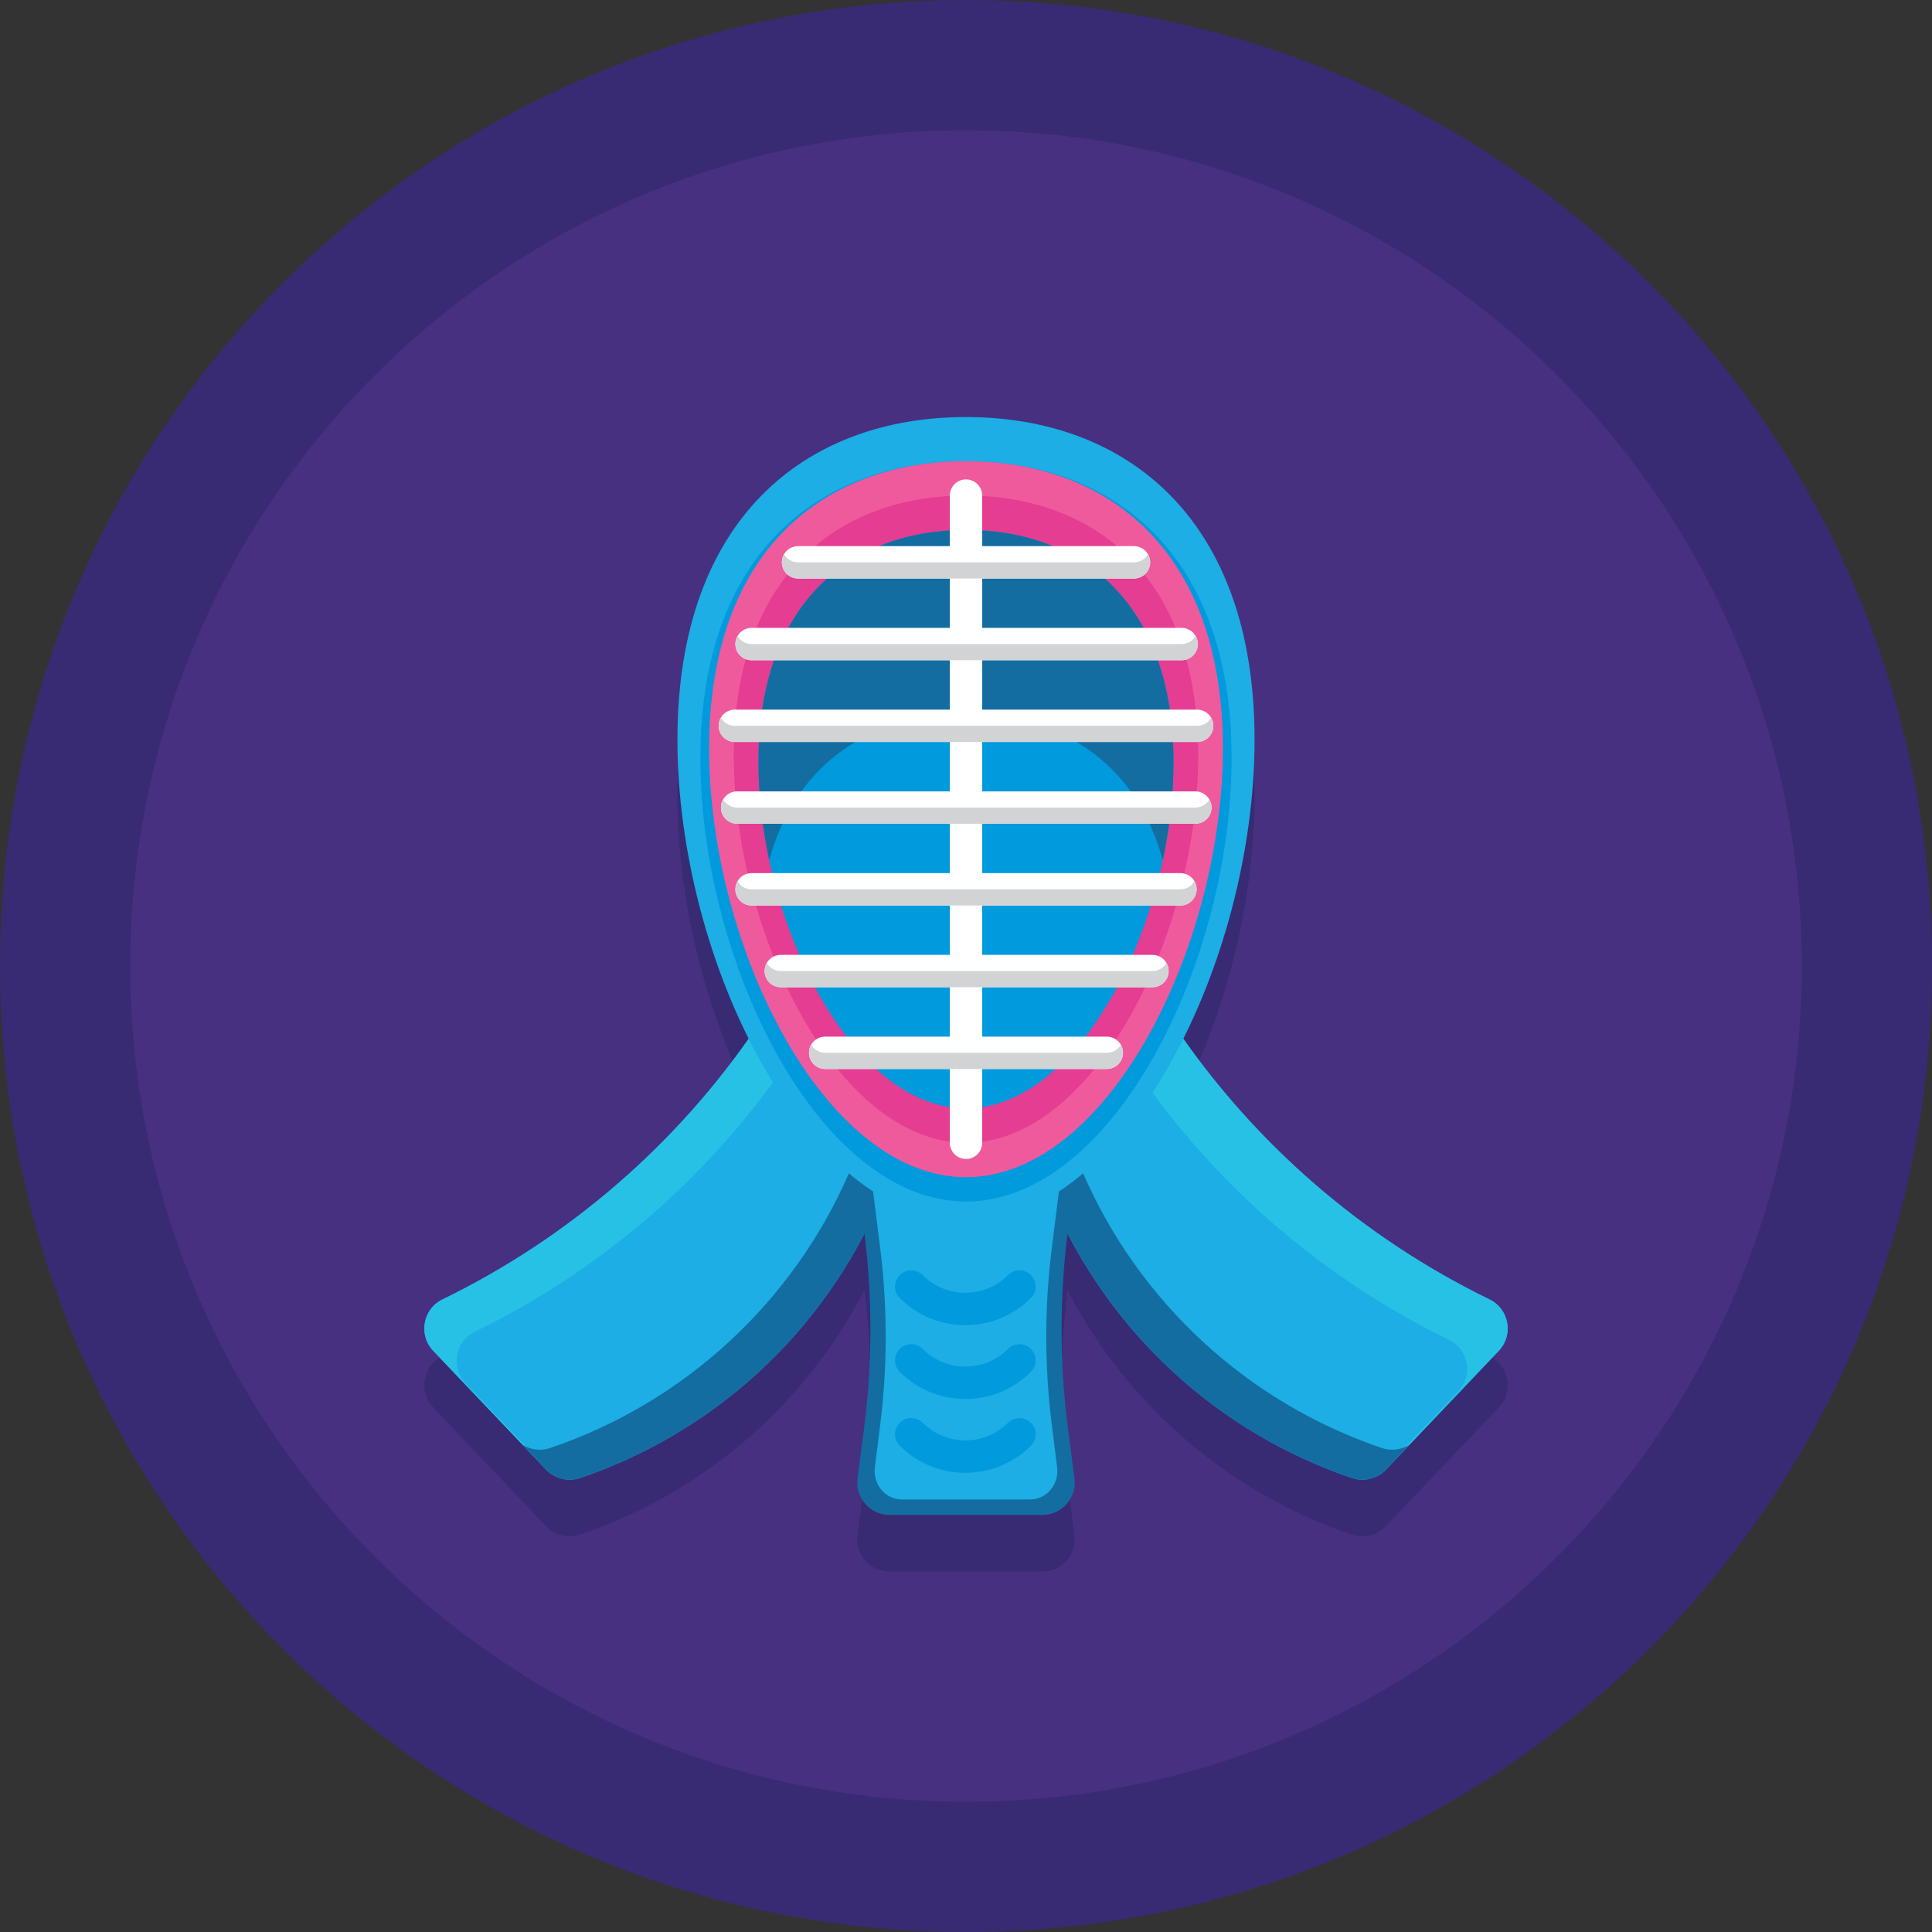 <svg height="477.6pt" viewBox="0 0 477.6 477.6" width="477.6pt" xmlns="http://www.w3.org/2000/svg"><rect x="0" y="0" width="477.6" height="477.6" fill="#333333" stroke="none"/><path d="m477.602 238.801c0 131.887-106.914 238.801-238.801 238.801s-238.801-106.914-238.801-238.801 106.914-238.801 238.801-238.801 238.801 106.914 238.801 238.801zm0 0" fill="#382b73"/><path d="m445.398 238.801c0 114.102-92.496 206.598-206.598 206.598-114.102 0-206.598-92.496-206.598-206.598 0-114.102 92.496-206.598 206.598-206.598 114.102 0 206.598 92.496 206.598 206.598zm0 0" fill="#473080"/><path d="m372.676 341.672c-.016-.152-.035-.305-.059-.453-.059-.375-.141-.746-.25-1.109-.066-.219-.141-.434-.223-.648-.086-.211-.176-.422-.277-.625-.375-.75-.871-1.453-1.484-2.066-.055-.055-.109-.109-.168-.164-.574-.543-1.246-1.012-2.004-1.383-7.324-3.566-14.395-7.566-21.188-11.969-.906-.59-1.805-1.184-2.703-1.785-1.789-1.203-3.559-2.434-5.309-3.691-1.75-1.262-3.477-2.547-5.184-3.863-2.133-1.645-4.23-3.328-6.297-5.059-.824-.691-1.645-1.391-2.461-2.094-2.035-1.758-4.035-3.562-5.996-5.406-.785-.738-1.562-1.48-2.34-2.23-.383-.371-.77-.75-1.156-1.129-.766-.758-1.527-1.52-2.281-2.289-.758-.766-1.504-1.543-2.246-2.324-.742-.777-1.48-1.566-2.211-2.359-1.098-1.191-2.176-2.395-3.242-3.613-2.137-2.434-4.211-4.926-6.23-7.465-2.363-2.98-4.648-6.035-6.848-9.156 10.965-21.93 17.609-48.902 17.609-73.945 0-54.906-31.938-79.758-71.332-79.758-39.398 0-71.336 24.852-71.336 79.758 0 25.043 6.645 52.016 17.609 73.945-2.195 3.121-4.48 6.176-6.848 9.156-2.016 2.539-4.094 5.031-6.227 7.465-1.066 1.219-2.148 2.422-3.242 3.613-.73.793-1.469 1.578-2.211 2.359-.742.781-1.492 1.559-2.246 2.324-.758.77-1.516 1.531-2.285 2.289-.383.379-.77.754-1.156 1.129-.773.75-1.551 1.496-2.336 2.23-1.965 1.844-3.965 3.645-6 5.406-.812.703-1.633 1.402-2.461 2.094-2.062 1.73-4.16 3.414-6.293 5.059-1.707 1.312-3.438 2.602-5.188 3.863-1.75 1.258-3.52 2.488-5.309 3.691-.895.602-1.797 1.195-2.703 1.785-6.789 4.402-13.863 8.402-21.184 11.969-.762.371-1.43.84-2.004 1.383-.059.051-.113.109-.172.164-.609.613-1.105 1.312-1.48 2.066-.102.207-.195.414-.281.625-.082.215-.156.43-.223.648-.109.363-.191.734-.25 1.109-.023.148-.043.301-.059.453-.207 2.191.48 4.48 2.172 6.258l27.941 29.375c.066.066.129.133.195.199.004.004.008.008.008.008.027.023.051.047.074.07.043.039.082.074.121.113.039.035.082.07.121.105.027.023.055.047.082.07.051.043.102.086.152.129.016.016.035.027.051.039.059.047.117.094.176.137.012.008.023.016.031.023.066.047.133.098.195.145.004.004.008.004.012.008.16.113.324.215.488.316.062.035.121.07.18.105.465.258.953.473 1.457.633.98.316 2.016.445 3.059.367.188-.016.375-.039.562-.066.473-.07.941-.18 1.402-.336 10.793-3.66 20.914-8.75 30.145-15.059.402-.277.805-.555 1.203-.836.848-.594 1.684-1.195 2.516-1.809.25-.188.504-.375.754-.562.457-.344.914-.695 1.367-1.043.258-.199.516-.402.773-.602.09-.07.184-.141.27-.215.551-.434 1.094-.871 1.637-1.312.688-.562 1.375-1.137 2.055-1.715.27-.23.535-.461.805-.695.73-.637 1.457-1.285 2.176-1.934.766-.699 1.523-1.406 2.27-2.125.016-.016.031-.031.047-.047.574-.547 1.141-1.102 1.703-1.66l.004-.008c9.004-8.977 16.641-19.352 22.574-30.812 2.012 16.102 1.965 32.391-.141 48.484l-1.574 12.051c-.625 4.789 3.102 9.039 7.93 9.039h37.773c4.828 0 8.555-4.25 7.93-9.039l-1.574-12.051c-2.105-16.094-2.152-32.383-.141-48.484 5.93 11.457 13.57 21.836 22.574 30.812l.004.008c.562.559 1.129 1.113 1.703 1.66l.047.047c.746.719 1.504 1.426 2.273 2.125.715.652 1.441 1.297 2.176 1.934.266.23.535.461.805.695.676.578 1.363 1.152 2.055 1.715.539.441 1.086.879 1.633 1.312.094.07.18.145.27.215.258.199.516.402.773.602.453.348.91.699 1.367 1.043.254.188.504.375.758.562.828.613 1.668 1.215 2.516 1.809.398.281.801.559 1.203.836 9.227 6.309 19.348 11.398 30.141 15.059.461.156.93.266 1.402.336.188.027.379.051.566.066 1.039.078 2.074-.051 3.059-.367.5-.16.988-.375 1.453-.633.004-.004.008-.004.012-.008.055-.031.113-.062.168-.094.113-.07.223-.137.332-.211h.004c.078-.055.16-.109.238-.164 0-.004.004-.004.004-.004.074-.055.145-.105.215-.164.008-.004.016-.012.027-.016.062-.051.129-.102.191-.156.016-.012.027-.023.039-.031.055-.047.109-.098.164-.145.023-.016.043-.039.066-.055.055-.047.105-.098.156-.148.02-.02.039-.035.059-.055.004 0 .004-.004.008-.004.047-.051.098-.102.148-.152.02-.02.035-.039.055-.055l27.941-29.375c1.695-1.785 2.379-4.074 2.176-6.266zm0 0" fill="#382b73"/><path d="m217.875 296.027-.469 1.09c-13.91 32.188-40.793 56.984-74.004 68.25-2.949 1-6.215.195-8.363-2.062l-27.941-29.375c-3.73-3.922-2.574-10.336 2.293-12.707 31.238-15.211 57.957-38.328 77.504-67.051l1.699-2.496zm0 0" fill="#1caee4"/><path d="m115.098 341.93c-3.73-3.922-2.574-10.336 2.293-12.707 31.238-15.211 57.957-38.328 77.504-67.051l.32-.469-6.621-10.027-1.699 2.496c-19.547 28.723-46.266 51.84-77.504 67.051-4.867 2.371-6.023 8.785-2.293 12.707l27.941 29.375c.496.523 1.055.969 1.656 1.328zm0 0" fill="#27c1e6"/><path d="m188.594 251.676-1.277 1.875 23.156 35.074-.469 1.086c-13.91 32.191-40.797 56.988-74.004 68.25-2.293.777-4.777.465-6.777-.773l5.816 6.113c2.148 2.258 5.414 3.066 8.363 2.062 33.211-11.262 60.094-36.059 74.004-68.25l.469-1.086zm0 0" fill="#136da0"/><path d="m259.723 296.027.473 1.09c13.906 32.188 40.793 56.984 74 68.25 2.953 1 6.219.195 8.367-2.062l27.941-29.375c3.73-3.922 2.57-10.336-2.293-12.707-31.238-15.211-57.957-38.328-77.504-67.051l-1.699-2.496zm0 0" fill="#1caee4"/><path d="m368.211 321.223c-31.238-15.211-57.957-38.328-77.504-67.051l-1.699-2.496-8.277 12.531c19.547 28.707 46.254 51.809 77.477 67.016 4.867 2.371 6.023 8.785 2.297 12.707l-19.816 20.832c.684-.383 1.316-.871 1.875-1.457l27.941-29.375c3.73-3.922 2.57-10.336-2.293-12.707zm0 0" fill="#27c1e6"/><path d="m289.008 251.676 1.277 1.875-23.156 35.074.469 1.086c13.91 32.191 40.793 56.988 74.004 68.25 2.293.777 4.777.465 6.777-.773l-5.816 6.113c-2.148 2.258-5.414 3.066-8.367 2.062-33.207-11.262-60.094-36.059-74-68.25l-.473-1.086zm0 0" fill="#136da0"/><path d="m257.688 374.508h-37.773c-4.828 0-8.559-4.246-7.934-9.039l1.578-12.051c2.152-16.453 2.152-33.117 0-49.57l-2.758-21.09h56l-2.758 21.09c-2.152 16.453-2.152 33.117 0 49.574l1.574 12.051c.625 4.789-3.102 9.035-7.93 9.035zm0 0" fill="#136da0"/><path d="m254.664 370.676h-31.73c-4.059 0-7.191-3.73-6.664-7.938l1.324-10.586c1.805-14.449 1.805-29.086 0-43.535l-2.32-18.523h47.047l-2.316 18.523c-1.809 14.449-1.809 29.086 0 43.535l1.324 10.586c.531 4.207-2.605 7.938-6.664 7.938zm0 0" fill="#1caee4"/><path d="m310.133 182.852c0 54.906-31.938 119.074-71.332 119.074-39.398 0-71.336-64.168-71.336-119.074s31.938-79.758 71.336-79.758c39.395 0 71.332 24.852 71.332 79.758zm0 0" fill="#1caee4"/><path d="m304.453 187.414c0 50.535-29.395 109.598-65.652 109.598-36.258 0-65.652-59.062-65.652-109.598 0-50.531 29.395-73.406 65.652-73.406 36.258 0 65.652 22.875 65.652 73.406zm0 0" fill="#009add"/><path d="m302.301 185.008c0 48.879-28.43 106-63.5 106-35.07 0-63.5-57.121-63.5-106 0-48.879 28.43-71 63.5-71 35.07 0 63.5 22.125 63.5 71zm0 0" fill="#ef5a9d"/><path d="m296.203 186.691c0 44.18-25.699 95.82-57.402 95.82s-57.402-51.637-57.402-95.82 25.699-64.18 57.402-64.18c31.703-.004 57.402 19.996 57.402 64.18zm0 0" fill="#e43d91"/><path d="m290.102 188.371c0 39.488-22.969 85.637-51.301 85.637-28.336 0-51.305-46.148-51.305-85.637 0-39.488 22.969-57.363 51.305-57.363 28.332 0 51.301 17.875 51.301 57.363zm0 0" fill="#009add"/><path d="m238.801 176.508c22.625 0 41.832 11.398 48.648 36.102 1.723-8.062 2.652-16.289 2.652-24.238 0-39.488-22.969-57.363-51.301-57.363-28.336 0-51.305 17.875-51.305 57.363 0 7.953.934 16.176 2.652 24.238 6.82-24.703 26.023-36.102 48.652-36.102zm0 0" fill="#136da0"/><path d="m238.633 364.078c-5.867 0-11.738-2.23-16.203-6.699-1.562-1.562-1.562-4.094 0-5.656 1.559-1.562 4.094-1.562 5.656 0 5.816 5.816 15.281 5.812 21.094 0 1.559-1.562 4.098-1.562 5.656 0 1.562 1.562 1.562 4.094 0 5.656-4.465 4.469-10.332 6.699-16.203 6.699zm0 0" fill="#009add"/><path d="m238.633 345.828c-5.867 0-11.738-2.23-16.203-6.699-1.562-1.562-1.562-4.094 0-5.656 1.559-1.562 4.094-1.562 5.656 0 5.816 5.816 15.281 5.812 21.094 0 1.559-1.562 4.098-1.562 5.656 0 1.562 1.562 1.562 4.094 0 5.656-4.465 4.469-10.332 6.699-16.203 6.699zm0 0" fill="#009add"/><path d="m238.633 327.578c-5.867 0-11.738-2.23-16.203-6.699-1.562-1.562-1.562-4.094 0-5.656 1.559-1.562 4.094-1.562 5.656 0 5.816 5.816 15.281 5.812 21.094 0 1.559-1.562 4.098-1.562 5.656 0 1.562 1.562 1.562 4.094 0 5.656-4.465 4.469-10.332 6.699-16.203 6.699zm0 0" fill="#009add"/><path d="m238.801 286.508c-2.211 0-4-1.789-4-4v-160c0-2.207 1.789-4 4-4 2.207 0 4 1.793 4 4v160c0 2.211-1.793 4-4 4zm0 0" fill="#fff"/><path d="m193.285 139.008c0-2.207 1.789-4 4-4h83.039c2.207 0 4 1.793 4 4 0 2.207-1.793 4-4 4h-83.039c-2.211 0-4-1.789-4-4zm-7.492 24.207h106.312c2.207 0 4-1.789 4-4 0-2.207-1.793-4-4-4h-106.312c-2.207 0-4 1.793-4 4 0 2.211 1.789 4 4 4zm-4.133 20.211h114.281c2.207 0 4-1.793 4-4s-1.793-4-4-4h-114.281c-2.207 0-4 1.793-4 4s1.793 4 4 4zm113.84 12.207h-113.277c-2.207 0-4 1.793-4 4 0 2.211 1.793 4 4 4h113.273c2.211 0 4-1.789 4-4 0-2.207-1.789-4-3.996-4zm-3.691 20.211h-106.02c-2.207 0-4 1.789-4 4 0 2.207 1.793 4 4 4h106.02c2.211 0 4-1.793 4-4 0-2.211-1.789-4-4-4zm-6.918 20.207h-91.875c-2.207 0-4 1.793-4 4s1.793 4 4 4h91.875c2.211 0 4-1.793 4-4s-1.793-4-4-4zm-11.281 20.207h-69.617c-2.207 0-4 1.793-4 4 0 2.211 1.793 4 4 4h69.617c2.207 0 4-1.789 4-4 0-2.207-1.793-4-4-4zm0 0" fill="#fff"/><g fill="#d1d3d4"><path d="m185.793 163.215h106.312c2.207 0 4-1.789 4-4 0-.727-.199-1.41-.539-2-.691 1.195-1.98 2-3.461 2h-106.312c-1.48 0-2.773-.805-3.465-2-.34.59-.535 1.273-.535 2 0 2.211 1.789 4 4 4zm0 0"/><path d="m273.609 260.258h-69.617c-1.48 0-2.773-.805-3.465-2-.34.59-.535 1.273-.535 2 0 2.211 1.793 4 4 4h69.617c2.207 0 4-1.789 4-4 0-.727-.195-1.41-.535-2-.691 1.195-1.984 2-3.465 2zm0 0"/><path d="m197.285 143.008h83.039c2.207 0 4-1.793 4-4 0-.727-.195-1.41-.535-2-.691 1.195-1.984 2-3.465 2h-83.039c-1.48 0-2.773-.805-3.465-2-.34.59-.535 1.273-.535 2 0 2.211 1.789 4 4 4zm0 0"/><path d="m284.891 240.051h-91.875c-1.48 0-2.773-.805-3.465-2-.34.586-.535 1.27-.535 2 0 2.207 1.793 4 4 4h91.875c2.211 0 4-1.793 4-4 0-.73-.195-1.414-.535-2-.695 1.195-1.984 2-3.465 2zm0 0"/><path d="m295.5 199.633h-113.277c-1.48 0-2.773-.805-3.465-2-.34.59-.535 1.273-.535 2 0 2.211 1.793 4 4 4h113.273c2.211 0 4-1.789 4-4 0-.727-.195-1.41-.535-2-.691 1.195-1.98 2-3.461 2zm0 0"/><path d="m295.941 179.426h-114.281c-1.477 0-2.77-.805-3.461-2-.34.59-.539 1.273-.539 2 0 2.207 1.793 4 4 4h114.281c2.207 0 4-1.793 4-4 0-.727-.195-1.41-.535-2-.691 1.195-1.984 2-3.465 2zm0 0"/><path d="m291.809 219.844h-106.02c-1.48 0-2.77-.805-3.465-2-.34.586-.535 1.27-.535 2 0 2.207 1.793 4 4 4h106.02c2.211 0 4-1.793 4-4 0-.73-.195-1.414-.535-2-.695 1.191-1.984 2-3.465 2zm0 0"/></g></svg>